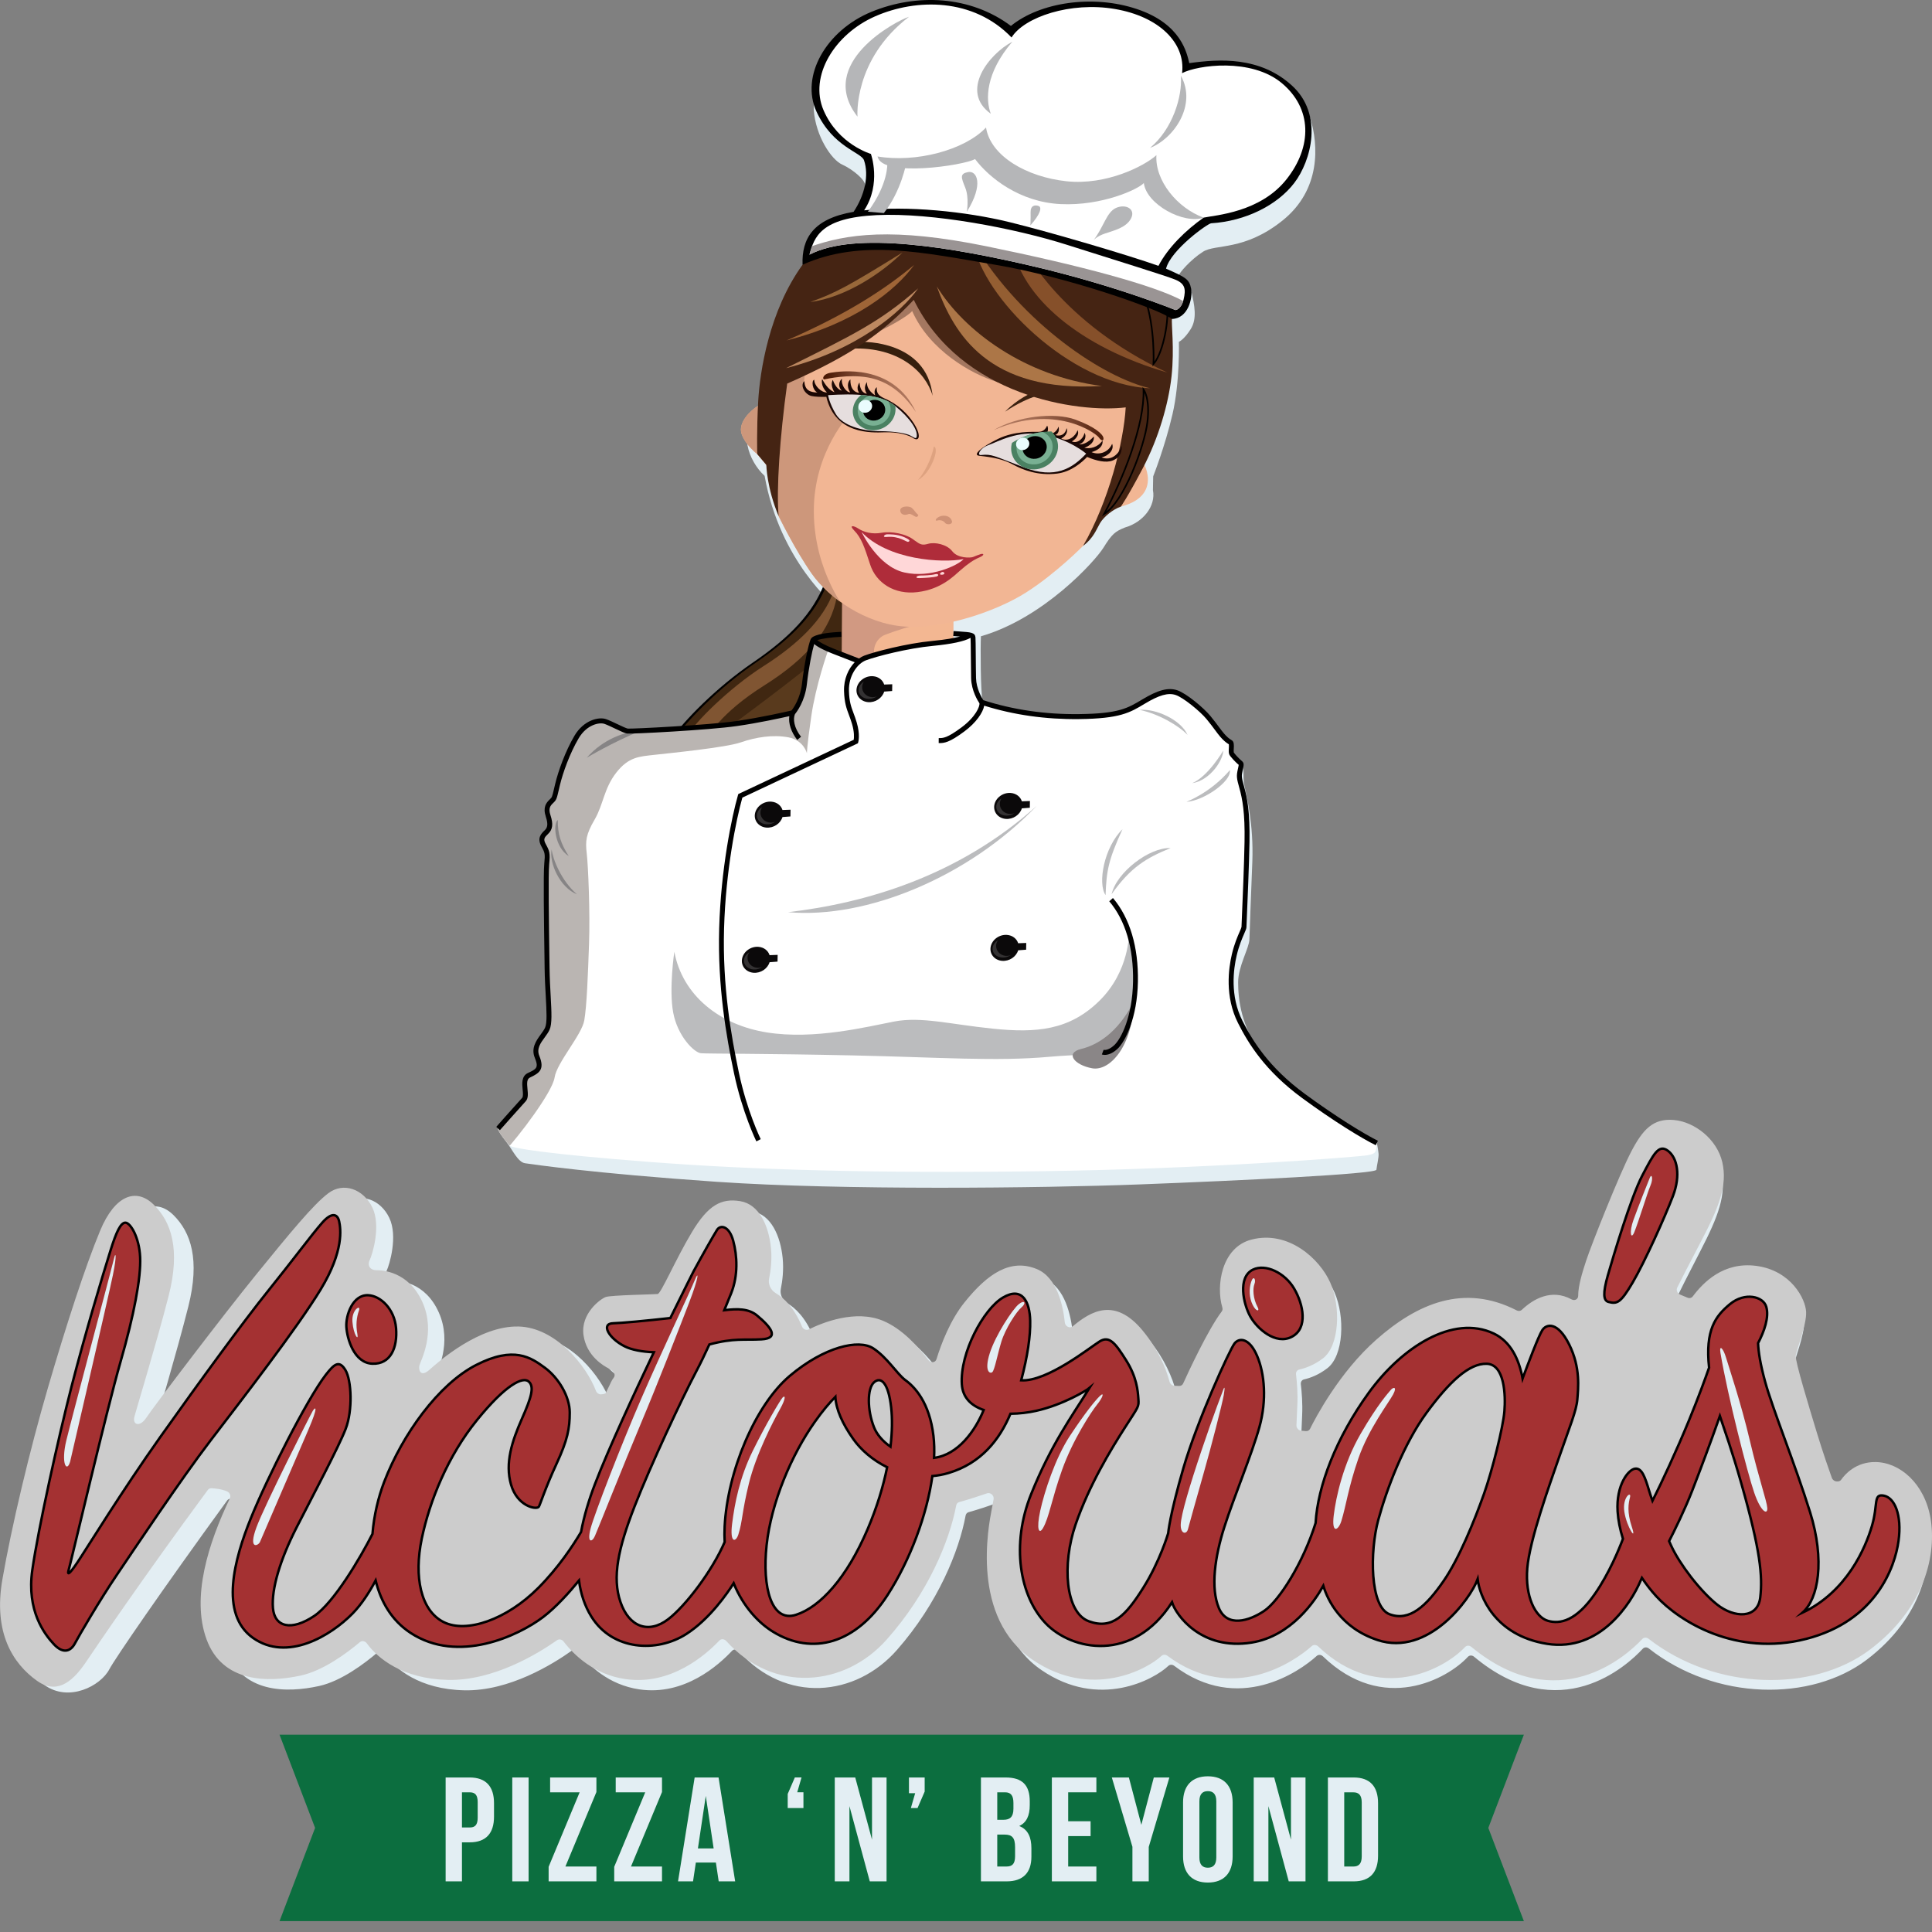 <?xml version="1.0" encoding="utf-8"?>
<!-- Generator: Adobe Illustrator 24.0.1, SVG Export Plug-In . SVG Version: 6.00 Build 0)  -->
<svg version="1.1" id="Layer_1" xmlns="http://www.w3.org/2000/svg" xmlns:xlink="http://www.w3.org/1999/xlink" x="0px" y="0px"
	 width="1000px" height="1000px" viewBox="0 0 1000 1000" enable-background="new 0 0 1000 1000" xml:space="preserve">
<rect x="0" y="0" width="1000" height="1000" fill="#808080" stroke="none"/>
<g>
	<g>
		<polygon fill="#0C6E3F" points="144.68,897.86 788.76,897.86 770.35,946.12 788.76,994.38 144.68,994.38 163.09,946.12 		"/>
		<g>
			<path fill="#E3EEF3" d="M255.7,933.31v6.99c0,8.6-4.15,13.29-12.6,13.29h-3.99v20.2h-8.45v-53.77h12.44
				C251.55,920.02,255.7,924.71,255.7,933.31z M239.11,927.7v18.2h3.99c2.69,0,4.15-1.23,4.15-5.07v-8.06
				c0-3.84-1.46-5.07-4.15-5.07H239.11z"/>
			<path fill="#E3EEF3" d="M265.15,920.02h8.45v53.77h-8.45V920.02z"/>
			<path fill="#E3EEF3" d="M308.7,920.02v7.53l-16.05,38.56h16.05v7.68h-24.73v-7.53l16.05-38.56h-15.28v-7.68H308.7z"/>
			<path fill="#E3EEF3" d="M342.65,920.02v7.53l-16.05,38.56h16.05v7.68h-24.73v-7.53l16.05-38.56h-15.28v-7.68H342.65z"/>
			<path fill="#E3EEF3" d="M380.52,973.79H372l-1.46-9.75h-10.37l-1.46,9.75h-7.76l8.6-53.77h12.37L380.52,973.79z M361.24,956.74
				h8.14l-4.07-27.19L361.24,956.74z"/>
			<path fill="#E3EEF3" d="M439.67,934.85v38.94h-7.6v-53.77h10.6l8.68,32.18v-32.18h7.53v53.77h-8.68L439.67,934.85z"/>
			<path fill="#E3EEF3" d="M470.47,928.16v-8.14h8.14v7.3l-3.69,8.53h-3.46l2.23-7.68H470.47z"/>
			<path fill="#E3EEF3" d="M415.86,927.7v8.14h-8.14v-7.3l3.69-8.53h3.46l-2.23,7.68H415.86z"/>
			<path fill="#E3EEF3" d="M533,932.39v1.92c0,5.53-1.69,9.06-5.45,10.83c4.53,1.77,6.3,5.84,6.3,11.52v4.38
				c0,8.3-4.38,12.75-12.83,12.75h-13.29v-53.77h12.75C529.24,920.02,533,924.09,533,932.39z M516.18,927.7v14.21h3.3
				c3.15,0,5.07-1.38,5.07-5.68v-3c0-3.84-1.31-5.53-4.3-5.53H516.18z M516.18,949.59v16.51h4.84c2.84,0,4.38-1.31,4.38-5.3v-4.69
				c0-4.99-1.61-6.53-5.45-6.53H516.18z"/>
			<path fill="#E3EEF3" d="M552.89,942.68h11.6v7.68h-11.6v15.75h14.59v7.68h-23.04v-53.77h23.04v7.68h-14.59V942.68z"/>
			<path fill="#E3EEF3" d="M586.16,955.97l-10.68-35.95h8.83l6.45,24.5l6.45-24.5h8.06l-10.68,35.95v17.82h-8.45V955.97z"/>
			<path fill="#E3EEF3" d="M612.35,932.93c0-8.6,4.53-13.52,12.83-13.52c8.3,0,12.83,4.92,12.83,13.52v27.96
				c0,8.6-4.53,13.52-12.83,13.52c-8.3,0-12.83-4.92-12.83-13.52V932.93z M620.8,961.42c0,3.84,1.69,5.3,4.38,5.3
				c2.69,0,4.38-1.46,4.38-5.3v-29.03c0-3.84-1.69-5.3-4.38-5.3c-2.69,0-4.38,1.46-4.38,5.3V961.42z"/>
			<path fill="#E3EEF3" d="M656.52,934.85v38.94h-7.6v-53.77h10.6l8.68,32.18v-32.18h7.53v53.77h-8.68L656.52,934.85z"/>
			<path fill="#E3EEF3" d="M687.32,920.02h13.36c8.45,0,12.6,4.69,12.6,13.29v27.19c0,8.6-4.15,13.29-12.6,13.29h-13.36V920.02z
				 M695.77,927.7v38.41h4.76c2.69,0,4.3-1.38,4.3-5.22v-27.96c0-3.84-1.61-5.22-4.3-5.22H695.77z"/>
		</g>
	</g>
	<g>
		<path fill="#E3EEF3" d="M997.43,790.68c-3.07-17.85-15.6-28.87-28.15-28.99c-10.16-0.1-15.72,6.57-17.47,9.12
			c-0.42,0.61-1.11,0.95-1.87,0.92l-0.52-0.02c-1.06-0.04-2.04-0.79-2.42-1.85c-1.34-3.77-4.57-13.05-7.66-23.34
			c-4.03-13.41-11.17-37.01-10.82-39.93c0.35-2.92,5.54-15.72,5.29-22.51c-0.25-6.79-7.72-21.55-25.53-23.9
			c-16.71-2.2-27,8.58-32.36,15.81c-0.6,0.82-1.68,1.09-2.68,0.67l-3.79-1.59c-1.42-0.6-2.12-2.31-1.47-3.62
			c1.82-3.69,5.73-11.55,12.13-23.92c9.29-17.96,13.53-29.15,10.84-40.98c-2.69-11.83-14.04-20.89-24.7-21.86
			c-10.66-0.97-15.94,4.87-21.92,16.54c-5.97,11.67-20.12,47.76-22.93,56.45c-1.95,6.05-4.02,12.96-4,18.01
			c0.01,1.8-1.78,2.77-3.38,1.89c-10.34-5.7-19.68-0.09-25.39,5.4c-0.68,0.65-1.7,0.79-2.61,0.32
			c-26.84-13.92-50.61-3.77-71.78,15.23c-18.8,16.87-30.94,40.37-33.74,46.12c-0.39,0.8-1.21,1.26-2.12,1.18l-2.36-0.19
			c-1.39-0.11-2.52-1.41-2.47-2.83c0.06-1.94,0.19-5.17,0.44-10.41c0.28-5.85-0.19-11.76-0.68-15.93c-0.14-1.2,0.54-2.24,1.64-2.49
			c3.1-0.7,7.52-2.27,12.09-5.8c8.48-6.54,9.16-26.71,3.74-39.15c-5.42-12.44-21.46-27.22-40.23-22.33
			c-15.48,4.04-18.2,24.13-14.92,35.15c0.23,0.77,0.11,1.55-0.33,2.14c-6.97,9.34-17.12,31.61-19.64,37.25
			c-0.36,0.81-1.15,1.3-2.05,1.26l-2.39-0.09c-1.14-0.04-2.17-0.91-2.48-2.08c-1.92-7.23-5.83-16.77-13.75-26.48
			c-14.24-17.44-26.5-10.04-35.73-2.18c-1.46,1.24-3.83,0.07-4.04-1.99c-0.88-8.48-3.84-23.23-14.3-27.63
			c-13.34-5.61-25.03,2.18-36.93,17.24c-7.29,9.23-11.86,21.4-14.3,29.44c-0.56,1.84-2.94,2.08-4.17,0.43
			c-4.82-6.51-13.28-16.22-23.33-20.38c-13.93-5.76-30.47,0.9-37.77,4.57c-1.25,0.63-2.86-0.08-3.44-1.51
			c-4.08-10.06-9.51-14.93-13.38-17.24c-2.61-1.56-4.02-4.65-3.44-7.5c0.81-3.99,1.55-9.74,0.95-15.87
			c-1.11-11.31-5.93-22.63-15.71-24.25c-9.77-1.62-16.43,2.1-24.69,16.07c-8.26,13.97-15.74,31.81-17.45,32.02
			c-1.71,0.21-23.81,0.58-26.53,1.57c-2.72,0.99-12.84,8.56-11.35,19.62c1.49,11.05,10.56,16.22,13.02,17.41
			c2.46,1.2,3.64,3.17,2.42,4.77c-1.22,1.6-1.19,2.15-4.01,7.81c-0.06,0.43-1.19,0.71-2.42,0.78c-1.12,0.06-2.2-0.71-2.62-1.84
			c-4.7-12.59-20.37-32.76-39.51-33.25c-20.04-0.51-40.85,18.18-45.48,22.4c-4.64,4.21-5.69,0.05-5.17-2.17
			c0.52-2.22,8.6-16.93,1.5-32.87c-7.1-15.94-20.65-16.47-23.56-16.45c-2.91,0.02-4.78-2.25-3.38-5.22
			c1.4-2.97,5.9-17.77,1.32-27.29s-14.75-13.22-22.46-7.34c-7.71,5.88-19.63,20.66-36.82,42.11s-52.74,68.97-56,74.06
			s-7.3,3.97-6.13-0.52c1.17-4.49,11.24-38.03,17.39-62.38c6.15-24.35,1.28-38.42-7.62-47.28c-8.91-8.86-19.79-5.04-27.37,13.48
			c-7.57,18.53-17.2,48.65-26.54,81.12c-9.34,32.47-18.62,72.23-23.26,99.53s-2.17,40.05,10.35,49.06
			c12.51,9.01,28.98,0.57,33.57-8.18c2.82-5.38,27.36-41.14,60.99-87.38c0.42-0.57,1.08-0.9,1.8-0.87c1.7,0.06,5,0.34,7.96,1.59
			c1.42,0.6,2.13,2.29,1.51,3.61c-10.94,23.15-19.76,51.18-11.87,72.98c8.13,22.49,31.27,22.48,48.17,18.75
			c11.55-2.55,23.67-11.76,30.18-17.32c1.03-0.88,2.64-0.58,3.52,0.64c5.61,7.81,18.3,18.41,41.51,18.91
			c23.22,0.5,45.91-13.62,55.66-20.59c1.02-0.73,2.49-0.42,3.34,0.69c5.4,7.11,15.61,17.07,31.59,19.42
			c23.26,3.42,41.03-12.59,47.97-20c0.92-0.98,2.52-0.85,3.51,0.27c24.16,27.22,60.45,23.67,81.82-0.68
			c21.37-24.35,32.16-51.37,35.54-69.58c0.16-0.85,0.73-1.51,1.53-1.73c4.75-1.3,10.43-3.22,14.21-4.54
			c1.77-0.62,3.71,1.15,3.35,3.08c-0.24,1.34-0.56,3.05-0.96,5.25c-1.58,8.55-10.95,56,21.18,77.96
			c29.87,20.42,58.23,4.83,65.6-2.18c0.8-0.76,2.06-0.8,3.03-0.07c33.19,25.12,64.77,3.11,73.78-5.09c0.88-0.8,2.28-0.7,3.23,0.21
			c31.22,30.15,64.57,11.6,75.01,0.26c0.81-0.88,2.2-0.92,3.21-0.07c44.22,36.93,79.32,4.58,87.34-4.15
			c0.79-0.85,2.13-0.91,3.13-0.12c34.6,27.25,84.13,27.57,112.79,5.82C995.41,836.91,1000.5,808.53,997.43,790.68z"/>
		<path fill="#CCCCCC" d="M999.22,785.76c-3.1-17.85-15.79-28.87-28.5-29.01c-10.29-0.11-15.93,6.57-17.71,9.12
			c-0.43,0.61-1.12,0.95-1.89,0.92l-0.52-0.02c-1.07-0.04-2.06-0.79-2.45-1.85c-1.35-3.77-4.62-13.06-7.74-23.34
			c-4.07-13.42-11.29-37.02-10.94-39.94c0.35-2.92,5.63-15.72,5.38-22.51c-0.25-6.79-7.81-21.56-25.86-23.92
			c-16.93-2.21-27.37,8.57-32.81,15.8c-0.61,0.82-1.71,1.09-2.72,0.67l-3.84-1.6c-1.44-0.6-2.14-2.31-1.49-3.62
			c1.85-3.69,5.82-11.55,12.32-23.91c9.43-17.95,13.73-29.14,11.02-40.97c-2.72-11.83-14.21-20.89-25.01-21.87
			c-10.8-0.97-16.16,4.86-22.23,16.53c-6.07,11.67-20.43,47.75-23.29,56.43c-1.98,6.04-4.09,12.96-4.07,18.01
			c0.01,1.8-1.8,2.77-3.43,1.88c-10.47-5.71-19.95-0.1-25.73,5.39c-0.68,0.65-1.73,0.79-2.64,0.32
			c-27.19-13.94-51.29-3.79-72.76,15.19c-19.07,16.86-31.39,40.35-34.23,46.1c-0.4,0.8-1.23,1.26-2.15,1.18l-2.39-0.2
			c-1.41-0.11-2.55-1.41-2.5-2.83c0.06-1.94,0.19-5.17,0.46-10.41c0.29-5.85-0.18-11.76-0.68-15.93c-0.14-1.2,0.55-2.24,1.67-2.49
			c3.15-0.7,7.63-2.27,12.26-5.79c8.6-6.53,9.31-26.7,3.82-39.15c-5.49-12.44-21.72-27.23-40.75-22.35
			c-15.69,4.03-18.46,24.12-15.15,35.14c0.23,0.77,0.11,1.55-0.34,2.14c-7.08,9.34-17.38,31.6-19.94,37.24
			c-0.37,0.81-1.17,1.29-2.08,1.26l-2.42-0.1c-1.16-0.05-2.2-0.91-2.52-2.08c-1.94-7.23-5.9-16.77-13.92-26.48
			c-14.42-17.45-26.85-10.05-36.21-2.2c-1.48,1.24-3.88,0.07-4.09-1.99c-0.88-8.48-3.87-23.23-14.47-27.64
			c-13.51-5.61-25.37,2.16-37.44,17.22c-7.4,9.22-12.04,21.39-14.52,29.43c-0.57,1.84-2.98,2.08-4.22,0.42
			c-4.88-6.51-13.45-16.23-23.62-20.39c-14.11-5.77-30.88,0.88-38.29,4.55c-1.26,0.63-2.9-0.08-3.48-1.51
			c-4.12-10.06-9.62-14.93-13.55-17.25c-2.64-1.56-4.07-4.65-3.48-7.5c0.82-3.98,1.58-9.74,0.98-15.87
			c-1.12-11.31-5.99-22.63-15.9-24.26c-9.9-1.63-16.65,2.09-25.03,16.05c-8.38,13.96-15.98,31.8-17.71,32.01
			c-1.73,0.21-24.13,0.56-26.89,1.55c-2.76,0.99-13.02,8.56-11.52,19.61c1.5,11.05,10.69,16.22,13.18,17.42
			c2.49,1.2,3.69,3.17,2.45,4.77c-1.24,1.6-1.21,2.15-4.07,7.81c-0.06,0.43-1.21,0.71-2.46,0.77c-1.14,0.05-2.23-0.71-2.66-1.84
			c-4.75-12.6-20.62-32.77-40.02-33.27c-20.31-0.52-41.41,18.16-46.11,22.37s-5.77,0.05-5.24-2.18c0.53-2.22,8.73-16.92,1.55-32.87
			c-7.18-15.95-20.91-16.49-23.86-16.46c-2.95,0.02-4.84-2.25-3.42-5.22c1.42-2.97,5.99-17.76,1.36-27.29s-14.93-13.23-22.75-7.35
			c-7.82,5.88-19.91,20.65-37.35,42.09c-17.44,21.44-53.51,68.94-56.81,74.03s-7.4,3.97-6.21-0.52
			c1.19-4.49,11.43-38.02,17.68-62.37c6.25-24.35,1.33-38.42-7.69-47.29c-9.02-8.87-20.06-5.05-27.75,13.47
			c-7.69,18.52-17.47,48.64-26.96,81.11c-9.5,32.47-18.93,72.22-23.65,99.51c-4.72,27.3,5.29,43.35,17.96,52.37
			c12.68,9.02,21.7-4.3,26.51-11.46c3.38-5.03,27.76-41.12,61.89-87.35c0.42-0.57,1.09-0.9,1.83-0.87c1.73,0.06,5.07,0.34,8.06,1.59
			c1.44,0.6,2.16,2.29,1.53,3.61c-11.11,23.14-20.07,51.17-12.1,72.97c8.22,22.49,31.67,22.5,48.8,18.77
			c11.71-2.55,24-11.74,30.6-17.31c1.04-0.88,2.68-0.58,3.57,0.64c5.68,7.81,18.53,18.42,42.05,18.93
			c23.53,0.51,46.54-13.6,56.43-20.56c1.03-0.73,2.53-0.42,3.38,0.69c5.47,7.12,15.81,17.08,32,19.44
			c23.57,3.43,41.6-12.57,48.64-19.97c0.93-0.98,2.56-0.85,3.56,0.27c24.46,27.24,61.25,23.7,82.93-0.64
			c21.68-24.33,32.63-51.35,36.08-69.56c0.16-0.85,0.74-1.51,1.55-1.72c4.82-1.3,10.57-3.21,14.4-4.53c1.8-0.62,3.75,1.15,3.4,3.08
			c-0.25,1.34-0.57,3.05-0.98,5.25c-1.61,8.55-11.14,55.99,21.39,77.97c30.26,20.44,59.01,4.86,66.48-2.15
			c0.81-0.76,2.09-0.8,3.07-0.07c33.62,25.14,65.64,3.14,74.78-5.05c0.89-0.8,2.31-0.7,3.27,0.22c31.61,30.16,65.43,11.64,76.02,0.3
			c0.82-0.88,2.23-0.91,3.25-0.07c44.78,36.96,80.38,4.62,88.52-4.1c0.8-0.85,2.16-0.91,3.18-0.12
			c35.05,27.26,85.23,27.61,114.31,5.88C997.12,831.98,1002.31,803.61,999.22,785.76z"/>
		<g>
			<g>
				<path fill="#A43132" stroke="#000000" stroke-width="1.263" stroke-miterlimit="10" d="M175.56,632.26
					c-0.77-3.69-3.56-5.27-8.74,0.57c-5.18,5.84-15.74,20.08-28.19,35.53c-12.45,15.45-35.35,46.79-55.57,75.31
					c-20.22,28.52-38.07,57.68-42.97,65c-4.91,7.32-5.32,6.39-4.43,3.49c0.89-2.9,19.65-82.77,26.7-107.22
					c7.05-24.46,10.66-43.73,10.18-54.19c-0.48-10.46-5.06-17.79-7.57-17.89c-2.51-0.1-4.79,4.91-7.7,14.17
					c-4.32,13.75-13.34,43.81-20.24,70.65c-6.9,26.84-17.34,74.07-20.31,95.02c-2.97,20.95,6.2,33.04,11.19,38.36
					c4.99,5.33,8.81,3.46,10.89-0.49c2.08-3.95,12.74-22.22,21.58-35.29s33.21-49.58,48.59-69.68c15.38-20.1,44.84-58.15,57-78.19
					C178.13,647.38,176.33,635.96,175.56,632.26z"/>
				<path fill="#A43132" stroke="#000000" stroke-width="1.263" stroke-miterlimit="10" d="M192.74,705.85
					c9.51,0.37,13.07-8.46,12.26-18.39c-0.81-9.92-8.04-16.8-14.5-17.06c-7.9-0.31-11.6,10.35-11.22,16.41
					C179.66,692.88,183.23,705.48,192.74,705.85z"/>
				<path fill="#A43132" stroke="#000000" stroke-width="1.263" stroke-miterlimit="10" d="M975.03,774.14
					c-5.57-1.04-2.81,4.42-6.12,15.7c-3.32,11.27-12.89,33.98-35.96,44.89c8.27-7.23,11.72-27.02,3.97-51.92
					c-7.75-24.9-19.5-53.67-23.35-67.83c-2.45-9.01-3.41-15.12-3.59-19.78c3.2-6.17,5.79-13.42,4.24-18.8
					c-1.55-5.42-11.09-7.72-18.75-1.42c-7.55,6.2-12.94,13.43-10.85,32.93c-1.95,5.61-5.38,15.03-10.33,27.11
					c-6.42,15.67-14.38,32.68-18.97,41.81c-0.65-1.8-1.21-3.49-1.66-4.97c-2.21-7.37-3.85-12.11-7.32-11.69
					c-3.46,0.41-9.94,8.4-9.07,22.18c0.28,4.46,1.23,9.25,2.77,14.13c-2.06,5.47-7.13,17.84-14.45,28.42
					c-9.72,14.05-18.06,15.92-24.49,14.01c-6.43-1.9-11.8-12.56-10.58-27.21c1.22-14.65,11.39-42.83,16.62-57.88
					s8.84-23.7,9.28-29.45c0.44-5.75,1.78-16.42-4.22-28.47s-11.81-10.63-13.89-7.42c-2.08,3.22-7.47,17.71-10.12,24.75
					c-0.03,0.08-0.07,0.19-0.1,0.28c-1.86-10.09-6.22-19.12-14.91-23.26c-21.04-10.03-47.62,7.06-64.66,30.57
					c-17.04,23.51-26.48,48.42-27.56,67.48c-6.48,20.77-18.93,40.34-26.66,45.53c-7.73,5.19-19.18,8.73-23.46-1.61
					c-4.28-10.34-2.07-26.33,2.86-41.8c4.93-15.47,14.38-38.05,18.2-51.91c3.82-13.86,2.69-27.51-1.25-36.74
					c-3.94-9.22-9.2-9.57-11.68-6.37c-2.48,3.2-19.24,39.78-26.41,64.37c-7.17,24.59-7.93,33.9-7.93,33.9s-4.19,14.4-12.98,28.34
					s-15.82,21.64-28.05,17.17s-13.95-29.54-6.92-50.01c7.03-20.47,18.35-38.99,25.56-50.25c7.21-11.26,7.25-10.57,6.98-14.84
					s-0.85-11.3-6.37-20.04s-8.6-12.84-13.64-9.74c-4.79,2.95-27.2,20.97-40.64,20.16c3.34-12.64,4.82-22.97,4.65-30.81
					c-0.2-9.59-3.96-17.99-14.05-12.06c-10.1,5.92-22.36,28.66-21.33,44.92c0.45,7.05,5.07,11.16,11.31,13.3
					c-4.33,10.74-13.27,23.23-25.67,24.77c0.19-4.01,0.09-7.8-0.32-11.31c-2.03-17.34-9.69-25.51-14.81-29.11
					c-4.39-3.49-9.15-11.54-16.39-16.27c-7.47-4.87-25.29-0.81-43.14,14.24s-32.32,49.48-33.74,78c-0.14,2.77-0.13,5.44,0.01,8.02
					c-6.45,14.97-20.22,33.06-29.2,39.93c-10.25,7.84-20.34,3.96-24.73-8.85c-4.39-12.81-1.21-27.71,7.26-49.44
					c8.47-21.72,24.57-55.94,31.76-69.58c2.34-4.43,4.72-9.37,6.99-14.32c12.8-3.44,18.16-2.15,27.02-2.66
					c9.45-0.54,4.79-6.41-2.39-12.37c-4.22-3.5-10.07-3.59-16.91-2.69c1.45-3.49,2.69-6.59,3.64-9c3.55-9.02,3.09-19.12,0.99-26.89
					c-2.1-7.78-6.62-8.5-8.41-5.64c-1.79,2.86-7.11,12.18-12.08,21.33c0,0-4.46,8.8-11.44,23c-0.19,0.39-0.39,0.8-0.61,1.24
					c-12.2,1.39-25.63,2.63-29.58,2.71c-6.56,0.13-2.37,7.78,5.95,11.96c3.57,1.79,8.94,2.81,15.08,3.04
					c-9.76,20.46-23.42,49.85-30.45,68.17c-3.23,8.41-5.72,16.78-7.23,24.87c-4.05,6.86-11.61,18.37-22.13,28.94
					c-16.33,16.4-37.17,23.64-49.01,17.68c-11.83-5.96-15.44-23.32-11.32-43.13c4.12-19.81,13.58-42.89,28.53-61.35
					c14.94-18.47,23.81-22.7,26.84-20.01c3.03,2.68,1.41,8.12-3.6,19.46c-5.01,11.34-8.77,22.74-5.56,33.86
					c3.21,11.12,12.85,13.12,14.33,11.56c0.53-0.56,3.33-9.58,9.16-22.17s6.89-18.42,6.91-26.66c0.02-8.24-5.79-18-12.92-23.22
					c-7.13-5.23-15.94-11.44-35.53-1.4c-19.59,10.04-38.18,36.06-47.56,60.42c-3.08,7.99-5.33,17.41-6.1,27.02
					c-6.27,12.4-19.99,35.63-30.14,42.45c-11.85,7.96-20.58,5.79-21.38-4.14c-0.81-9.92,3.78-25.13,12.23-41.66
					c8.44-16.52,21.73-41.47,25.42-51.03c3.69-9.56,3.06-25.16-0.13-30.42c-3.2-5.26-5.72-3.31-10.22,2.53
					c-9.6,12.45-30.45,53.58-38.8,74.32c-8.36,20.74-16.39,49.37,1.22,61.79c17.61,12.42,40.04-0.99,51.47-12.63
					c4.8-4.88,8.86-11.31,11.97-17.12c2.66,10.93,8.27,20.67,18.02,27.09c24.71,16.28,55.94,1.46,68.59-8.11
					c6.69-5.07,13.61-12.79,18.64-18.95c0.9,6.82,2.96,13.11,6.4,18.65c10.96,17.65,33.94,18.74,49.08,9.07
					c12.15-7.76,21.4-21.28,24.58-26.32c4.94,12.16,12.98,20.59,20.46,25.16c20.34,12.43,42.9,6.17,59.17-19.02
					c11.82-18.31,20.42-41.61,23.22-61.61c2.76-0.24,5.56-0.75,8.37-1.59c16.82-5.03,26.36-17.15,32.05-30.66
					c4.65-0.04,9.28-0.62,13.21-1.5c14.13-3.15,26.28-10.65,27.68-11.83c-8.89,14.35-19.78,29.04-30.22,55.01
					c-10.44,25.97-5.94,52.67,7.58,66.8c13.51,14.13,45.2,20.6,65.37-10.9c2.02,6.54,15.14,25.05,41.19,20.85
					c20.68-3.33,32.94-21.88,37.12-29.39c2.18,7.15,8.88,21.75,28.18,28.11c26.05,8.58,47.81-21.07,51.71-31.49
					c0.92,8.14,8.41,29.05,35.94,33.43s43.5-21.24,48.3-32.45c0.25-0.58,0.51-1.14,0.77-1.7c2.2,3.28,4.65,6.46,7.37,9.44
					c11.97,13.11,41.46,31.45,77.66,22.15c36.2-9.3,45.98-37.22,47.81-50.75C984.52,783.99,980.6,775.18,975.03,774.14z
					 M452.38,715.5c3.56-3.16,7.44,0.12,8.88,12.99c0.63,5.66,0.57,12.55-0.35,20.32c-4-2.79-7.02-6.3-8.48-9.94
					C448.81,729.83,448.82,718.66,452.38,715.5z M449.12,791.4c-10.76,25.23-24.52,40.39-37.16,44.43
					c-12.63,4.04-17.53-14.02-15.17-36.05c2.37-22.03,12.79-46.63,24.98-63.87c3.96-5.61,7.5-9.76,10.61-12.9
					c0.37,6.52,3.64,13.85,9.24,21.79c4.06,5.75,10.21,11.04,17.56,14.63C457.19,769.28,453.93,780.11,449.12,791.4z M747.17,818.36
					c-8.98,12.98-17.6,21.02-27.91,17.18c-10.31-3.84-10.25-32.69-5.9-48.73c4.36-16.04,13.22-39.47,24.96-55.49
					c11.74-16.03,22.13-25.79,31.29-25.43c9.15,0.36,9.74,16.05,9.07,24.54c-0.67,8.48-6.35,30.84-10.56,42.77
					C763.2,787.02,755.23,806.72,747.17,818.36z M911.1,826.86c-1.31,11.08-13.42,10.74-22.32,3.66
					c-8.91-7.08-19.46-21.1-23.66-30.2c-0.39-0.85-0.8-1.74-1.2-2.63c2.66-5.22,8.12-16.23,12-26.21
					c4.41-11.35,9.9-26.05,14.29-38.56c2.63,7.96,6.21,17.71,11.13,35.02C911.17,802.55,912.41,815.78,911.1,826.86z"/>
				<path fill="#A43132" stroke="#000000" stroke-width="1.263" stroke-miterlimit="10" d="M668.7,691.89
					c8.44-4.48,5.92-16.81,1.11-24.96c-4.81-8.16-14.8-12.94-21.29-9.77c-8.07,3.94-4.92,17.81-1.43,24.13
					C650.57,687.61,660.25,696.37,668.7,691.89z"/>
				<path fill="#A43132" stroke="#000000" stroke-width="1.263" stroke-miterlimit="10" d="M832.56,673.87
					c4.37,1.13,6.22,0.66,12.52-10.09c6.3-10.74,16.66-33.83,20.81-44.66s2.24-19.84-2.56-23.46c-4.79-3.62-7.42,1.63-13.29,12.81
					c-5.87,11.17-15.18,42.41-17.82,51.65C829.59,669.36,829.86,673.17,832.56,673.87z"/>
			</g>
		</g>
		<g>
			<g>
				<path fill="#E3EEF3" d="M36.27,756.68c-1.78,5.79-4.79,0.73-1.95-11.07s23.83-90.3,24.67-94.11c0.83-3.81,1.64-2.32-0.54,8.41
					C56.26,670.63,36.27,756.68,36.27,756.68z"/>
				<path fill="#E3EEF3" d="M134.49,798.28c-1.13,1.97-6.03,3.79-1.74-7.76c4.28-11.56,27.84-58.08,29.13-60.23s3.21-3.01-2.25,9.7
					C154.17,752.7,134.49,798.28,134.49,798.28z"/>
				<path fill="#E3EEF3" d="M307.93,795.02c-1.5,3.46-4.24,3.68-2.22-3.93c2.03-7.61,15.57-42.62,26.19-67.12
					c10.63-24.5,25.32-55.43,27.64-61.2c2.32-5.77,2.22-1.74-2.7,11.07c-4.92,12.81-16.16,41.69-25.19,63.13
					C322.62,758.4,310.27,789.61,307.93,795.02z"/>
				<path fill="#E3EEF3" d="M382.17,794.27c-1.27,4.01-4.53,4.77-3.22-5.62c1.31-10.39,3.86-23.85,10.69-37.69
					c6.82-13.84,14.27-26.37,15.44-27.61c1.17-1.24,2.13-0.23-1.4,6.11c-3.54,6.34-12.32,23.21-16.02,38.27
					C383.95,782.8,384.41,787.21,382.17,794.27z"/>
				<path fill="#E3EEF3" d="M527.33,675.03c3.16-2.51,3.91-0.4,1.36,1.7c-2.55,2.1-8.34,11.03-10.38,17.73
					c-2.04,6.7-3.5,14.7-4.69,15.75s-4.32-0.35-1.33-9.76S524.18,677.53,527.33,675.03z"/>
				<path fill="#E3EEF3" d="M539.85,790.94c-2.04,3.51-3.53,0.78-1.45-8.85c2.08-9.63,7.76-27.36,15.44-38.97
					c7.68-11.61,12.83-18,15.36-20.47c2.53-2.47,1.82,0.44-1.34,4.34c-3.15,3.91-12.62,18.37-18.1,33.73
					C544.28,776.09,543.07,785.38,539.85,790.94z"/>
				<path fill="#E3EEF3" d="M614.89,791.5c-0.71,2.9-3.95,2.59-3.74-2.53c0.21-5.12,4.49-19.61,10.82-38.41
					c6.33-18.8,10.8-30.17,11.26-31.44s0.97-1.61,0.19,2.94s-6.66,27.4-10.41,40.45C619.25,775.55,614.89,791.5,614.89,791.5z"/>
				<path fill="#E3EEF3" d="M694.28,787.29c-1.55,4.98-5.12,6.76-3.94-2.9s4.93-26.74,13.97-42.32
					c9.04-15.58,14.41-21.24,15.57-22.66s3.46-1.92,1.22,2.32s-12.66,17.75-17.96,33.02C697.84,770.03,696.81,779.15,694.28,787.29z
					"/>
				<path fill="#E3EEF3" d="M843.69,775c-0.79,3.11-1.68,7.47,0.98,15.45s-2.69-0.13-3.9-7.86
					C839.57,774.86,844.57,771.53,843.69,775z"/>
				<path fill="#E3EEF3" d="M890.54,700.47c-0.83-4.95,1.45-2.51,2.82,2.13s7.74,23.39,12.39,43.17s8.77,31.12,9,34.8
					c0.23,3.67-3.26,2.25-6.77-7.96C904.48,762.39,894.26,722.6,890.54,700.47z"/>
				<path fill="#E3EEF3" d="M185.81,678.28c-1.34,3.73-1.65,7.81-0.85,12.06c0.81,4.25-2.02,0.5-2.54-6.15
					C181.92,677.72,186.98,675.02,185.81,678.28z"/>
				<path fill="#E3EEF3" d="M650.95,676.58c1.22,2.25-0.73,2.54-2.58-1.2c-1.85-3.74-1.96-8.32-0.75-11.94
					c1.2-3.62,2.61-1.18,1.68,1.17S648.52,672.09,650.95,676.58z"/>
				<path fill="#E3EEF3" d="M845.94,637.71c-1.73,4.31-2.85,0.25-0.41-6.43c2.44-6.68,7.53-19.67,8.47-21.84
					c0.94-2.16,1.83,0.62,0.27,4.22C852.7,617.27,848.26,631.94,845.94,637.71z"/>
			</g>
		</g>
	</g>
	<g>
		<g>
			<path fill="#E3EEF3" d="M447.7,95.86c0.41-2.51-6.2-8.16-11.78-10.67c-5.58-2.51-13.7-14.62-14.72-28.29s25.82-28.05,25.82-28.05
				l195.38,18.53c0,0,31.62,0.24,35.83,13.94s5.54,36.82-14.34,52.78c-19.88,15.96-34.74,12.06-41.22,16.2
				c-6.48,4.14-12.42,11.08-12.64,12.44s5.01,0.78,6.63,8.05c1.62,7.27,3.05,14.12-0.34,19.54c-3.4,5.42-6.13,6.62-6.13,6.62
				s0.6,20.64-3.3,37.43c-3.89,16.79-10,32.18-10,32.18s-0.1,4.88-0.13,7.12c1.61,8.29-5.14,16.69-14.5,19.36
				c-5.08,2.02-6.75,3.4-11.1,10.43c-4.35,7.02-31.07,36.56-63.43,45.86c-0.3,5.89-0.14,28.93,0.77,32.68
				c0.9,3.74-29.6,27.67-29.6,27.67l-46.54-75.88c0,0-28.68-23.01-36.6-67.5c-4.2-3.82-7.77-9.84-8.83-15.73
				c-1.06-5.89,6.73-18.11,6.73-18.11l52.38-97.05L447.7,95.86z"/>
			<path fill="#E3EEF3" d="M641.57,394.53c3.24,3.23,1.43,6.54,2.5,11.93c1.07,5.39,4.88,19.78,4.13,39.69
				c-0.75,19.91-1.42,35.55-1.5,40.03c-0.08,4.48-5.88,13.98-5.84,22.34c0.04,8.36,1.13,22.49,13.34,39.53
				c12.21,17.04,58.48,43.57,58.48,43.57s0.71,3.73,0.87,5.58c0.16,1.85-0.89,6.04-1.12,8.26c-0.23,2.22-70.9,5.63-122.53,7.59
				c-51.63,1.96-154.26,3.08-218.78-1.34c-64.51-4.43-95.66-9.09-99.33-9.61c-3.68-0.51-6.58-6.95-9.64-11.05
				c-3.06-4.09,6.87-7.12,6.87-7.12L641.57,394.53z"/>
		</g>
		<g>
			<path d="M426.82,301.7c-5.95,15.55-17.75,28.01-37.08,41.2c-19.33,13.2-35.79,30.31-42.5,39.83c-6.72,9.52,77.37-6.77,77.37-6.77
				l31.9-64.88L426.82,301.7z"/>
			<path fill="#402711" d="M428.24,301.82c-5.95,15.55-17.75,28.01-37.08,41.2s-35.79,30.31-42.5,39.83
				c-6.72,9.52,77.37-6.77,77.37-6.77l31.9-64.88L428.24,301.82z"/>
			<path fill="#805532" d="M431.56,305.83c-5.23,14.94-18.7,27.72-36.5,39.05c-17.81,11.34-36.33,29.95-39.05,35.84
				s10.31,0.87,10.31,0.87s6.19-12.32,29.14-26.74c22.96-14.42,34.57-29.13,37.71-46.09S431.56,305.83,431.56,305.83z"/>
			<path fill="#593A1D" d="M374.81,378.18c24.47-17.81,43.81-33.14,50.01-38.12c6.2-4.98,8.65,4.25,8.65,4.25l-24.74,33.07
				L374.81,378.18z"/>
		</g>
		<g>
			<polygon fill="#D19982" points="493.4,333.92 493.21,317.8 435.87,308.27 435.64,342.09 448.96,346.07 			"/>
			<path fill="#F3B792" d="M493.51,319.54c4.03-3.23-11.52,1.79-11.52,1.79c-10.7,2.57-17.94,5.03-23.61,7.12
				c-5.58,2.06-7.77,8.95-4.43,13.94c2.91,4.34,5.23,8.23,5.23,8.23l34.22-16.72L493.51,319.54z"/>
		</g>
		<g>
			<g>
				<defs>
					<path id="SVGID_1_" d="M396.65,240.61l-4.7-5.59c0,0-6.17-4.65-8.1-10.47c-1.93-5.82,4.5-11.99,8.47-14.47
						s19.01-30.34,19.01-30.34l63.35-30.53l119.73,55.94l-2.06,35.56c0,0,3.06,5.52,1.22,11.32c-1.85,5.81-7.71,8.71-13.42,10.18
						c-5.71,1.47-9.7,4.68-9.7,4.68l-9.87,15.68c0,0-14.02,14.26-29.5,24.11c-15.48,9.85-42.85,19.01-62.9,17.62
						s-39.16-14.77-47.95-27.28c-8.79-12.51-17.21-29.89-17.21-29.89L396.65,240.61z"/>
				</defs>
				<use xlink:href="#SVGID_1_"  overflow="visible" fill="#F2B694"/>
				<clipPath id="SVGID_2_">
					<use xlink:href="#SVGID_1_"  overflow="visible"/>
				</clipPath>
				<path clip-path="url(#SVGID_2_)" fill="#CD977B" d="M438.81,317.18c0,0-17.38-20.63-17.58-52.24s19.03-51.02,19.03-51.02
					l-15.98-10.5c0,0-8.51,1.49-8.01-6.18c0.5-7.68,0.5-7.68,0.5-7.68l-26.17-11.38c0,0-17.13,24.8-10.04,50.9
					C387.66,255.18,409.18,308.98,438.81,317.18z"/>
			</g>
			<path fill="#DEA280" d="M483.38,231.11c-2.23,10.82-8.23,17.34-8.23,17.34C481.52,245.32,486.56,232.14,483.38,231.11z"/>
			<path fill="#CF9276" d="M475.32,266.56c-1.91-1.69-1.9-2.4-3.33-3.64c-1.43-1.24-5.99-1.02-6.03,1.17
				c-0.04,2.19,2.18,2.88,4.13,2.03C472.05,265.26,474.49,269.34,475.32,266.56z"/>
			<path fill="#CF9276" d="M487.24,267.05c3.02-0.56,5.03,0.83,5.48,2.7c0.45,1.87-2.75,2.01-3.51,0.93
				c-0.76-1.08-2.49-1.74-4.05-1.26C483.6,269.91,484.22,267.92,487.24,267.05z"/>
			<path fill="#AF2C3A" d="M442.1,274.56c-2.8-2.84-0.44-2.69,2.25-0.93c2.68,1.76,7.03,3.04,11.99,2.13
				c4.96-0.91,12.79,0.47,16.9,3.87c3.06,2.19,3.93,2.78,7.24,1.83s9.6,0.2,12.44,3.9c2.84,3.7,9.44,3.45,10.71,2.94
				s2.44-1.02,4-1.5c1.56-0.48,2.22,0.49-0.81,1.77c-3.03,1.27-5.88,3.27-9.62,6.53c-3.74,3.25-10.07,9.85-22.22,11.37
				c-12.15,1.52-21.54-4.88-24.57-14.2S445.82,278.34,442.1,274.56z"/>
			<path fill="#FFD7D8" d="M445.97,275.39c0,0,8.31,17.82,22.12,20.92c13.69,3.08,27.76-3.73,30.6-6.86c0.02-0.03,0-0.07-0.03-0.06
				C487.59,291.55,459.63,289.85,445.97,275.39z"/>
			<path fill="#FFD7D8" d="M475.8,299.23c-2.6,0.06-1.26-1.34,0.42-1.34s5.72-0.11,7.65-0.65c1.94-0.55,2.34,0.76,0.87,1.17
				S479,299.15,475.8,299.23z"/>
			<path fill="#FFD7D8" d="M487.02,296.39c1.32-1.06,2.41,0.49,1.37,0.91C487.36,297.72,485.7,297.45,487.02,296.39z"/>
			<path fill="#FFD7D8" d="M458.97,277.93c-2.67,0.26-1.05-1.29-0.08-1.35s5.35-0.18,9.02,1.41c3.67,1.59,3.03,2.16,2.16,2.45
				C469.19,280.71,465.48,277.28,458.97,277.93z"/>
		</g>
		<g>
			<path fill="#A47760" d="M455.78,171.15c14.27-7.2,16.36-10.15,16.36-10.15c8.94,20.23,30.36,32.47,43.76,36.64
				s11.28,0.95,11.28,0.95l-56-48.92L455.78,171.15z"/>
			<path fill="#361F0D" d="M482.74,204.89c-3.72-12.78-17.97-25.34-41.46-24.47l4.83-3.46
				C446.12,176.96,479.58,175.91,482.74,204.89z"/>
			<path fill="#3B2110" d="M520.22,213.08c6.32-6.51,13.37-9.78,17.76-11.45s3.84,1.96,3.84,1.96S533.18,204.5,520.22,213.08z"/>
			<linearGradient id="SVGID_3_" gradientUnits="userSpaceOnUse" x1="475.588" y1="202.765" x2="426.201" y2="202.765">
				<stop  offset="0.147" style="stop-color:#AD755C"/>
				<stop  offset="0.284" style="stop-color:#A66F56"/>
				<stop  offset="0.481" style="stop-color:#935D45"/>
				<stop  offset="0.714" style="stop-color:#74402A"/>
				<stop  offset="0.973" style="stop-color:#491804"/>
				<stop  offset="1" style="stop-color:#441300"/>
			</linearGradient>
			<path fill="url(#SVGID_3_)" d="M474.1,213.33c-6.56-9.9-14.78-16.2-24.94-17.97c-10.15-1.77-20.93,0.7-22.32,0.97
				s-1.16-2.75,3.14-3.4C434.28,192.26,462.19,187.73,474.1,213.33z"/>
			<linearGradient id="SVGID_4_" gradientUnits="userSpaceOnUse" x1="514.326" y1="221.59" x2="574.357" y2="221.59">
				<stop  offset="0.147" style="stop-color:#AD755C"/>
				<stop  offset="0.284" style="stop-color:#A66F56"/>
				<stop  offset="0.481" style="stop-color:#935D45"/>
				<stop  offset="0.714" style="stop-color:#74402A"/>
				<stop  offset="0.973" style="stop-color:#491804"/>
				<stop  offset="1" style="stop-color:#441300"/>
			</linearGradient>
			<path fill="url(#SVGID_4_)" d="M514.33,222.63c12.26-7.29,31.59-9.32,42.19-5.47c10.6,3.85,14.21,7.72,14.57,9.28
				s-0.63,2.39-2.33,0.01C567.06,224.06,546,208.76,514.33,222.63z"/>
			<g>
				<defs>
					<path id="SVGID_5_" d="M403.01,267.13c-6.14-14.58-6.36-26.52-6.36-26.52l-4.7-5.59c0,0-0.36-12.13,0.5-27.41
						c0.86-15.28,5.64-46.67,22.95-70.58c5.49-6.13,23.51-13,66.92-8.11c43.41,4.89,98.83,21.49,125.52,33.52
						c0,0-0.74,0.85-1.21,2.65c-0.47,1.8,1.32,15.4-0.24,29.64s-6.69,32-14.83,47.51c-8.14,15.52-11.42,19.98-11.42,19.98
						c-3.95,1.35-8.82,5.22-10.77,8.57c-1.95,3.35-3.34,7.67-8.8,11.79c13.21-22.73,21.05-53.68,22.1-71.72
						c-24.64,3.02-85.29-5.76-109.7-55.67c-15.43,16.43-31.06,28.2-65.52,43.36C403.6,226.36,401.8,253.27,403.01,267.13z"/>
				</defs>
				<use xlink:href="#SVGID_5_"  overflow="visible" fill="#452413"/>
				<clipPath id="SVGID_6_">
					<use xlink:href="#SVGID_5_"  overflow="visible"/>
				</clipPath>
				<path clip-path="url(#SVGID_6_)" fill="#98683A" d="M419.41,156.31c18.37-2.27,37.67-15.47,47.74-25.63
					C439.35,147.9,432.59,151.61,419.41,156.31z"/>
				<path clip-path="url(#SVGID_6_)" fill="#9F6537" d="M473.15,137.15c-9.85,13.54-31.1,30.24-66.03,39.07
					C439.53,162.13,459.12,148.81,473.15,137.15z"/>
				<path clip-path="url(#SVGID_6_)" fill="#BE8961" d="M475.25,149.25c-8.52,12.27-31.85,32.01-68.39,41.31
					C440.77,173.7,455.59,166.68,475.25,149.25z"/>
				<path clip-path="url(#SVGID_6_)" fill="#AC7647" d="M484.88,148.23c8.87,24.6,26.64,55.14,85.48,51.55
					C530.45,194.73,499.01,171.28,484.88,148.23z"/>
				<path clip-path="url(#SVGID_6_)" fill="#945E32" d="M504.08,126.19c4.17,27.07,49.56,73.09,91.28,74.77
					C571.58,195.67,529.12,167.63,504.08,126.19z"/>
				<path clip-path="url(#SVGID_6_)" fill="#86502A" d="M604.24,192.85c-44.57-12.93-75.97-38.74-80.41-66.67l6.49,3.11
					C530.32,129.29,549.13,167.1,604.24,192.85z"/>
				<path clip-path="url(#SVGID_6_)" fill="none" stroke="#000000" stroke-width="0.85" stroke-miterlimit="10" d="M592.73,154.65
					c5.24,15.05,4.32,33.77,4.32,33.77c5.5-6.42,8.13-24.54,6.92-29.68S592.73,154.65,592.73,154.65z"/>
				<path clip-path="url(#SVGID_6_)" fill="none" stroke="#000000" stroke-width="0.85" stroke-miterlimit="10" d="M591.88,201.59
					c0.67,18.25-10.6,46.34-20.39,64.47c10.26-6.31,20.85-34.93,22.39-47.49S591.88,201.59,591.88,201.59z"/>
			</g>
		</g>
		<g>
			<path d="M668.61,44.19c-16.6-15.01-37.43-13.71-53.04-11.51c-1.22-4.99-4-20.21-26.99-27.96s-50.42-3.49-65.33,8.7
				c-20.96-15.68-48.72-16.95-72.17-7.31c-23.45,9.64-36.97,33.26-28.43,51.72c8.54,18.45,23.19,20.91,24.57,25.16
				c2.64,7.73,0.41,17.96-5.4,26.65c-21,3.56-26.89,13.88-26.42,27.38c30.51-13.63,62.96-6.16,99.65,0
				c36.7,6.16,83.83,22.51,91.58,28.06c8.3-0.22,10.81-10.7,9.89-15.68c-0.93-4.96-3.09-5.92-11.9-9.87
				c-0.31-0.14-0.67-0.29-1.08-0.46c2.51-9.8,21.52-23.36,23.34-23.5c17.77-1.1,34.21-9.34,43-20.83
				C678.67,83.26,685.21,59.2,668.61,44.19z"/>
			<path fill="#FFFFFF" d="M665.84,92.87c-13.55,17.05-36.57,18.48-42.84,19.77c-9.24,6.51-18.42,15.42-23.38,24.96
				c-15.48-5.5-55.34-17.27-76.9-22.57c-23.17-5.69-53.48-8.6-75.44-6.16c9.07-13.8,3.49-29.21,3.49-29.21s-16.79-4.81-24.47-22.52
				c-7.68-17.7,5.66-39.5,26.77-48.73c21.12-9.23,50.66-9.64,70.51,10.99c6.56-10.59,30.6-18.67,53.51-14.74
				c22.91,3.92,36.63,17.61,34.75,33.2c8.08-4.21,35.79-7.99,51.55,5.11S679.38,75.82,665.84,92.87z"/>
			<g>
				<defs>
					<path id="SVGID_7_" d="M418.98,131.81c2.5-9.27,5.89-19.07,34.71-20.46c28.82-1.39,71.59,6.81,98.49,15.34
						c26.9,8.54,50.92,15.92,56.12,18.04s5.58,5.06,4.32,10.3s-4.17,5.46-4.17,5.46s-30.51-12.51-73.08-22.52
						C492.81,127.96,442.63,119.44,418.98,131.81z"/>
				</defs>
				<use xlink:href="#SVGID_7_"  overflow="visible" fill="#FFFFFF"/>
				<clipPath id="SVGID_8_">
					<use xlink:href="#SVGID_7_"  overflow="visible"/>
				</clipPath>
				<path clip-path="url(#SVGID_8_)" fill="#9A9494" d="M419.05,127.85c18.89-6.81,43.1-10.27,91.51-0.38s87.26,20.26,101.85,28.34
					c1.49,1.01,1.61,2.25,1.61,2.25l-6.19,4.37c-31.21-11.65-70.85-24.19-107.55-29.8c-36.7-5.61-60.54-7.01-81.34,1.02
					C415.6,131.57,419.05,127.85,419.05,127.85z"/>
			</g>
			<g>
				<g>
					<path fill="#B5B6B8" d="M449.21,109.58c10.74-14.51,10.05-24.97,10.05-24.97l9.9-0.54c0,0-2.6,14.81-11.68,26.21L449.21,109.58
						z"/>
					<path fill="#B5B6B8" d="M454.23,80.98c19.58,3.33,44.86-3.09,56.13-14.98c2.35,14.87,21.21,25.64,41.69,27.82
						c20.47,2.19,40.15-7.77,46.51-13.5c-0.82,13.08,10.71,27.34,24.44,32.33c-10.25,3.57-29.56-6.77-30.96-17.9
						c-2.97,3.27-21.78,11.92-43.06,10.89c-21.28-1.03-37.05-13.68-44.3-23.31C498.96,85.67,456.22,92,454.23,80.98z"/>
					<path fill="#B5B6B8" d="M443.84,60.38c0,0-2.38-29.4,26.68-51.71C463.94,10.71,422.23,32.72,443.84,60.38z"/>
					<path fill="#B5B6B8" d="M512.83,58.87c-2.78-7.42-2.76-21,11.15-37.28C511.93,27.91,496.6,47.25,512.83,58.87z"/>
					<path fill="#B5B6B8" d="M611.23,39.2c0.82,10.77-4.28,27.61-15.95,37.33C607.44,71.9,619.69,54.43,611.23,39.2z"/>
					<path fill="#B5B6B8" d="M500.42,109.64c0,0,1.29-7.23-0.79-12.45c-2.09-5.22-3.03-7.29,1.48-8.13
						C505.6,88.22,509.37,95.24,500.42,109.64z"/>
					<path fill="#B5B6B8" d="M533.31,116.68c0,0,0.2-3.02,0.12-6.7c-0.08-3.68,2.26-4.03,4.13-3.37
						C539.45,107.28,538.51,110.83,533.31,116.68z"/>
					<path fill="#B5B6B8" d="M565.9,124.49c5.36-6.89,6.81-14.71,11.8-16.89c4.99-2.18,10.17,0.55,7.76,5.39
						c-2.42,4.84-9,6.35-13.53,7.88C567.4,122.4,565.9,124.49,565.9,124.49z"/>
				</g>
			</g>
		</g>
		<g>
			<g>
				<defs>
					<path id="SVGID_9_" d="M257.86,584.11c0,0,10.99-12.42,13.36-14.97c2.37-2.55-1.94-10.46,2.65-12.62
						c4.6-2.16,6.66-3.41,4.15-9.54c-2.51-6.12,3.39-10.31,5.31-14.53c1.92-4.22,0.1-16.2-0.11-31.4
						c-0.21-15.2-0.78-48.17-0.19-53.93c0.59-5.76,0.12-6.41-1.67-9.72c-1.78-3.31-0.49-4.83,1.48-6.7
						c1.97-1.87,2.31-4.19,0.93-8.38c-1.38-4.19,0.01-6.01,1.69-7.6c1.68-1.59,1.48-1.51,3.16-8.6s5.45-17.17,9.85-24.65
						s11.51-9.22,14.89-8.02s9.71,4.69,11.45,4.94s41.83-1.77,56.52-3.89s29.1-5.6,29.1-5.6s4.95-5.6,5.99-14.98
						c1.04-9.39,3.27-20.11,4.38-22.56c4.21,3.01,21.16,9.74,24.26,10.2c7.63-3.64,17.7-6.68,31.76-7.92
						c16.51-1.46,24.43-4.66,24.72-4.64c0.97,0.08,2.12,0.99,2.12,0.99c0.16,1.64,0.13,14.18,0.3,21.02s4.24,12.49,4.24,12.49
						c13.02,4.26,29.68,7.65,50.35,7.41c20.66-0.24,25.51-3.04,33.31-7.74s12.77-6.11,17.11-4.67c4.34,1.44,13.22,8.81,16.64,12.97
						s5.21,6.96,7.01,9.05c1.8,2.09,3.24,3.13,4.3,3.73s0.01,4.69,0.57,5.76s3.04,3.62,4.09,4.52c1.05,0.9,1.15,0.61,0.41,3.91
						s-0.65,4.02,0.8,9.24c1.46,5.22,2.97,12.48,2.69,28.15c-0.28,15.67-1.55,42.57-1.57,44c-0.03,1.42-3.02,5.96-5.01,14.35
						s-3.31,22.14,3.06,34.76c6.37,12.61,15.44,25.61,32.67,38.27c17.23,12.66,31.72,21.33,38.06,24.41
						c-0.47,4.65-0.29,5.48-4.77,6.32c-4.48,0.85-84.12,7.17-169.88,8.29c-85.76,1.12-147.99-0.67-201.84-4.81s-70.86-7.2-72.2-8.34
						C262.66,591.95,257.11,584.95,257.86,584.11z"/>
				</defs>
				<use xlink:href="#SVGID_9_"  overflow="visible" fill="#FFFFFF"/>
				<clipPath id="SVGID_10_">
					<use xlink:href="#SVGID_9_"  overflow="visible"/>
				</clipPath>
				<path clip-path="url(#SVGID_10_)" fill="#BAB5B2" d="M437.72,339.52l-9.21-2.52c0,0-6.28,17.66-8.61,33.82
					c-2.33,16.16-2.24,19.07-2.24,19.07s-1.62-6.76-9.6-8.25c-7.97-1.49-16.87-0.1-24.63,2.61c-7.76,2.71-37.05,5.59-44.78,6.46
					s-13.26,1.02-19.66,9.19s-6.7,16.56-11.2,24.28c-4.5,7.72-4.86,11.06-4.1,17.54c0.76,6.48,1.78,30.42,1.19,46.88
					c-0.59,16.46-1.16,32-2.46,39.54c-1.3,7.53-14.22,21.88-15.37,29.58c-1.16,7.7-19.04,31.11-25.71,38.03
					s-13.74-12.52-13.74-12.52l26.29-193.56c0,0,38.86-35.65,41.76-35.41c2.91,0.25,101.02-30.2,101.02-30.2l24.23,0.82
					L437.72,339.52z"/>
			</g>
			<g>
				<g>
					<g>
						<path fill="#BBBCBE" d="M589.88,367.44c9.86,2.05,20.22,8.13,24.79,12.95C611.32,372.61,598.21,366.63,589.88,367.44z"/>
						<path fill="#BBBCBE" d="M633.14,388.52c0,0-7.66,13.26-16.02,16.84C626.61,403.86,633.2,393.11,633.14,388.52z"/>
						<path fill="#BBBCBE" d="M614.04,415.03c0,0,12.3-4.47,22.56-16.44C637.51,404.48,622.92,414.56,614.04,415.03z"/>
						<path fill="#BBBCBE" d="M572.24,463.33c-4.2-6.16-0.76-24.83,8.76-34.11C573.63,445.25,572.71,450.83,572.24,463.33z"/>
						<path fill="#BBBCBE" d="M575.37,462.83c2.52-11.25,19.48-24.34,30.53-23.87C593.44,444.02,585.23,448.83,575.37,462.83z"/>
						<path fill="#BBBCBE" d="M536.56,417.16c-40.91,36.7-89.12,50.36-128.62,54.98C448.45,475.76,501.32,453.93,536.56,417.16z"/>
						<path fill="#BBBCBE" d="M349.03,492.64c4.25,22.58,23.37,37.85,47.93,41.75c24.56,3.91,51.84-2.96,65.86-5.65
							c14.01-2.69,28.68,1.4,51.14,3.7c22.46,2.3,39.55,0.89,55.16-14.5s15.26-35.1,15.26-35.1s6.27,17.93,1.24,42.18
							c-5.04,24.25-14.45,19.45-42.24,21.96c-27.78,2.51-56.64,0.28-102.02-0.7c-45.37-0.98-75.05-0.83-78.54-1.13
							c-3.49-0.29-12.06-8.76-14.36-20.98C346.16,511.97,349.03,492.64,349.03,492.64z"/>
						<g>
							<path fill="#8A8687" d="M586.7,518.7c-8.43,16.22-18.87,22.22-27.2,24.27s-3.5,8.27,5.78,9.97S586.36,541.19,586.7,518.7z"/>
						</g>
					</g>
				</g>
				<g>
					<g>
						<g>
							<path fill="#868485" d="M303.71,392.2c8.47-9.68,19.79-13.59,28.03-13.99C317.04,384.17,303.71,392.2,303.71,392.2z"/>
						</g>
						<g>
							<path fill="#868485" d="M288.73,424.42c-2.65,1.92-1.57,14.24,5.63,18.67C290.25,436.62,288.6,431.59,288.73,424.42z"/>
						</g>
						<g>
							<path fill="#868485" d="M285.54,439.59c-1.43,6.91,4.15,19.72,13.11,23.32C290.34,455.74,286.04,444.37,285.54,439.59z"/>
						</g>
					</g>
				</g>
			</g>
			<g>
				<path d="M675.36,566.16c-18.6-13.67-27.02-27.39-32.29-37.82c-6.51-12.89-4.64-26.75-2.95-33.86c1.22-5.14,2.82-8.79,3.87-11.2
					c0.75-1.7,1.16-2.64,1.17-3.44c0.01-0.31,0.08-2.12,0.19-4.62c0.38-8.87,1.16-27.33,1.38-39.37
					c0.28-15.45-1.15-22.84-2.74-28.53c-1.42-5.09-1.46-5.57-0.79-8.6c0.67-2.99,0.85-3.79-0.59-4.98l-0.24-0.2
					c-1.08-0.93-3.36-3.33-3.77-4.1c-0.09-0.28-0.04-1.26,0-1.9c0.1-1.89,0.2-3.68-1.09-4.42c-1.29-0.73-2.59-1.86-3.96-3.45
					c-0.81-0.94-1.66-2.08-2.64-3.4c-1.12-1.51-2.52-3.39-4.36-5.63c-3.41-4.16-12.49-11.8-17.22-13.37
					c-4.67-1.54-9.92-0.16-18.14,4.79c-7.58,4.56-12.15,7.32-32.68,7.56c-17.43,0.21-34.11-2.22-49.54-7.21
					c-0.82-1.26-3.64-5.99-3.77-11.42c-0.08-3.16-0.11-7.6-0.14-11.52c-0.04-5.37-0.07-8.7-0.16-9.6c-0.25-2.49-2.43-2.63-8.28-3.02
					c-0.9-0.06-1.91-0.13-3.04-0.21l-0.18,2.57c1.13,0.08,2.15,0.15,3.05,0.21c0.17,0.01,0.33,0.02,0.5,0.03
					c-2.93,0.79-7.43,1.63-14.34,2.29c-13.43,1.28-29.86,5.58-35.28,7.62c-0.91,0.34-1.82,0.85-2.71,1.48
					c-1.33-0.51-6.3-2.44-12.71-4.94c-5.09-1.98-7.83-3.66-8.89-4.56c2.22-0.78,7.24-1.51,12.51-1.73l-0.11-2.57
					c-4.42,0.19-11.43,0.77-14.46,2.51l-0.03-0.05c-0.16,0.09-0.29,0.2-0.41,0.32c-0.42,0.3-0.73,0.63-0.9,1
					c-1.17,2.58-3.43,13.39-4.49,22.96c-0.85,7.67-4.47,12.74-5.44,13.97c-2.45,0.58-15.49,3.58-28.58,5.48
					c-14.46,2.09-54.05,4.1-56.16,3.89c-0.76-0.11-3.32-1.32-5.37-2.3c-2.09-0.99-4.25-2.02-5.84-2.58
					c-3.78-1.35-11.6,0.45-16.39,8.57c-4.71,8-8.42,18.32-10,25.01l-0.53,2.24c-1.07,4.58-1.07,4.58-2.27,5.72
					c-1.83,1.74-3.65,4.01-2.03,8.95c1.35,4.11,0.78,5.73-0.59,7.03c-2.15,2.04-3.91,4.21-1.73,8.27l0.17,0.31
					c1.59,2.95,1.88,3.48,1.35,8.66c-0.53,5.17-0.15,31.04,0.1,48.15l0.08,5.93c0.07,5.36,0.35,10.3,0.59,14.66
					c0.42,7.67,0.76,13.73-0.36,16.18c-0.5,1.1-1.34,2.26-2.23,3.48c-2.29,3.15-5.15,7.07-3.09,12.09c2.14,5.22,0.83,5.83-3.51,7.87
					c-3.46,1.63-3.08,5.5-2.78,8.61c0.17,1.7,0.35,3.63-0.26,4.29c-2.36,2.53-12.94,14.49-13.39,15l1.88,1.73
					c0.11-0.12,11.01-12.44,13.34-14.95c1.41-1.51,1.17-3.95,0.94-6.31c-0.31-3.21-0.38-5.22,1.33-6.02c4.89-2.3,7.65-4.2,4.79-11.2
					c-1.5-3.67,0.58-6.54,2.79-9.56c0.97-1.33,1.89-2.59,2.5-3.93c1.38-3.03,1.05-9.06,0.59-17.41c-0.24-4.33-0.51-9.25-0.58-14.55
					l-0.09-5.93c-0.23-16.02-0.62-42.83-0.11-47.85c0.59-5.74,0.14-6.85-1.65-10.17l-0.17-0.31c-1.36-2.52-0.6-3.4,1.23-5.14
					c2.42-2.29,2.78-5.11,1.26-9.73c-1.15-3.51-0.12-4.85,1.35-6.25c1.76-1.67,1.85-2.07,3.01-7.01l0.52-2.23
					c1.54-6.49,5.14-16.52,9.71-24.29c4.21-7.15,10.79-8.39,13.39-7.46c1.47,0.52,3.57,1.52,5.6,2.49c3.07,1.46,5.01,2.36,6.09,2.51
					c2.01,0.28,42.26-1.78,56.87-3.89c11.29-1.63,22.54-4.09,27.09-5.12c-0.55,3.64,0.94,8.28,4.1,12.28l1.97-1.61
					c-3.7-4.68-4.22-9.32-3.15-11.72c0.85-1.02,5.17-6.61,6.17-15.53c0.93-8.4,2.7-17.14,3.78-20.76c2.06,1.81,6.07,3.63,9.58,5
					c5.05,1.97,9.22,3.58,11.4,4.43c-3.25,3.36-5.71,8.63-5.53,14.89c0.18,6.09,1.28,9.04,2.56,12.45c0.51,1.37,1.04,2.78,1.56,4.53
					c1.28,4.32,1.07,7.17,0.9,8.27l-59.76,28.1l-0.16,0.56c-3.21,11.17-8.86,38.29-9.73,69.06c-0.84,29.96,3.67,55.79,7.7,74.94
					c4.27,20.31,11.48,35.06,11.55,35.21l2.26-1.16c-0.07-0.14-7.14-14.62-11.34-34.59c-4-19.01-8.48-44.64-7.64-74.33
					c0.85-30,6.27-56.47,9.47-67.85l59.29-27.88l0.51-0.24l0.17-0.55c0.05-0.15,1.12-3.83-0.79-10.3c-0.54-1.84-1.09-3.3-1.62-4.71
					c-1.25-3.33-2.23-5.96-2.39-11.61c-0.22-7.72,4.3-14.08,8.79-15.78c5.31-2,21.42-6.21,34.63-7.47
					c9.7-0.93,16.26-2.33,19.53-4.16c0.08,0.85,0.11,4.97,0.15,9.34c0.03,3.93,0.07,8.38,0.14,11.56
					c0.16,6.45,3.51,11.79,4.31,12.97c0.25,1.59-1.94,7.03-9.31,12.5c-7.46,5.54-9.47,5.53-11.77,5.52l-0.01,2.58
					c0.11,0,0.21,0,0.32,0c2.53,0,5.14-0.22,12.95-6.02c6.17-4.58,9.68-9.84,10.28-13.35c15.33,4.81,31.84,7.15,49.1,6.95
					c21.2-0.25,26.27-3.3,33.94-7.92c7.52-4.53,12.18-5.85,16.07-4.55c3.91,1.29,12.64,8.41,16.06,12.57
					c1.8,2.19,3.12,3.96,4.28,5.53c1.01,1.36,1.88,2.53,2.75,3.54c1.5,1.73,2.95,3.01,4.43,3.88c0.09,0.44,0.04,1.49,0,2.14
					c-0.07,1.31-0.13,2.44,0.28,3.22c0.7,1.34,3.43,4.07,4.39,4.9l0.28,0.23c0.06,0.05,0.12,0.09,0.16,0.13
					c-0.02,0.39-0.25,1.38-0.45,2.27c-0.81,3.62-0.65,4.61,0.82,9.88c1.53,5.49,2.92,12.66,2.64,27.77
					c-0.22,12.02-1,30.45-1.38,39.31c-0.12,2.71-0.19,4.34-0.19,4.68c-0.02,0.32-0.52,1.45-0.95,2.44
					c-1.09,2.5-2.75,6.27-4.02,11.64c-1.77,7.46-3.72,22.01,3.16,35.65c5.39,10.68,14.02,24.74,33.06,38.73
					c16.37,12.04,31.31,21.15,38.26,24.53l1.09-2.32C706.38,587.12,691.61,578.1,675.36,566.16z M422.22,331.71
					c0.02-0.01,0.05-0.03,0.07-0.04c-0.02,0.02-0.04,0.05-0.06,0.06L422.22,331.71z"/>
				<path d="M574.15,466.5c8.37,9.89,12.62,24.27,12.31,41.58c-0.33,18.02-6.09,29.64-9.88,33.04c-3.23,2.9-5.3,2.28-5.36,2.26
					l-0.9,2.41c0.13,0.05,0.66,0.23,1.5,0.23c1.4,0,3.68-0.51,6.42-2.97c4.13-3.71,10.4-16.07,10.74-34.93
					c0.32-17.95-4.14-32.92-12.92-43.31L574.15,466.5z"/>
			</g>
		</g>
		<g>
			<path fill="#1B0704" d="M472.91,218.99c-3.06-4.74-8.16-9.88-15.29-12.85c-0.04-0.02-0.09-0.05-0.13-0.07
				c-3.08-1.46-3.85-2.92-3.66-5.66c0,0-1.84,1.22-0.88,4.18c0,0-4.6-2.65-4.17-6.82c0,0-2.36,2.63-0.11,6.03c0,0,0,0,0,0
				c-2.11-0.33-3.51-2.13-3.81-5.82c0,0-2.16,2.72-0.1,5.39c-3.05-0.32-4.75-2.9-4.59-6.94c-0.8,0.47-2.39,3.08-0.12,6.66
				c-2.17-0.1-4.81-3.86-4.25-7.02c-0.88,0.46-2.68,3.52-0.11,6.11c-1.09-0.17-3.17-1.49-4.63-5.51c0,0-1.72,2.38,0.89,6.37
				c-2.18-0.92-4.3-2.84-6.41-6.84c-0.47,1.64-0.01,4.59,2.48,6.93c0,0,0,0,0,0c-3.08,0.07-6.68-3.69-6.56-6.58
				c-1.61,0.4-0.97,5.42,1.63,6.63c-4-0.18-6.45-1.16-6.8-5.92c-2.45,2.47,0.6,7.08,3.79,7.73c1.86,0.38,4.48,0.48,7.63,0.43
				c4.62,19.38,23.12,18.59,30.08,18.34c6.99-0.25,12.7,1.38,15.36,3.28C475.93,228.49,476.87,225.13,472.91,218.99z M473.14,226.19
				c-3.71-3.91-13.83-3.38-25.02-4.4c-10.57-0.96-16.84-9.55-18.37-16.44c1.68-0.06,3.47-0.15,5.36-0.25
				c6.48-0.37,17.6,0.11,23.52,2.83c5.92,2.72,10.4,8.14,12.73,11.85C473.7,223.49,474.66,226.78,473.14,226.19z"/>
			<path fill="#1B0704" d="M570.13,236.75c4.16-0.95,6.62-4.33,5.51-7.03c-2.2,5.01-7.38,5.8-10.63,4.3
				c5.88-1.8,5.79-4.84,5.66-5.99c-2.59,3.65-6.41,4.35-9.4,3.77c5.71-2.19,4.9-5.62,4.91-5.85c0-0.23-3.43,4.37-7.64,4.02
				c3.44-1.09,3.87-4.87,2.73-5.88c-0.11,2.21-3.16,5.77-6.48,4.42c3.02-1.81,3.79-4.34,2.94-5.87c-0.85,2.99-4.84,6.39-8.44,4.33
				c3.23-1.56,3.35-4.38,2.79-5.34c-0.64,3.16-2.99,4.41-5.88,3.55c2.71-1.22,1.68-4.37,1.68-4.37c-0.84,2.45-2.92,4.34-6.03,3.62
				c1.21-2.65,0.15-4.12,0.15-4.12c-1.37,3.17-3.69,3.2-4.5,3.21c-2.84,0.07-12.28-0.58-20.94,3.66c-8.66,4.24-13.39,8.35-9.69,8.74
				c7.21,0.76,12.48,1.82,17.45,4.53s12.84,5.9,22.83,4.68c7.42-0.91,13.1-6.05,15.54-8.63c4.81,2.06,9.83,3.2,13.17,1.88
				c4.62-1.83,4.68-5.18,4.87-7.69C579.03,235.13,575.26,238.71,570.13,236.75z M547.11,242.76c-9.2,2.31-17.22-1.3-23.48-4.58
				c-6.27-3.28-13.16-4.17-15.44-3.21c-0.81,0.39-1.58-1.05,3.12-3.79c4.7-2.74,15.26-7.04,24.3-6.13
				c9.04,0.92,15.73,5.3,21.77,8.79c0.74,0.43,1.51,0.85,2.29,1.25C558.11,236.96,554.06,241.01,547.11,242.76z"/>
			<g>
				<defs>
					<path id="SVGID_11_" d="M562.21,234.8c-7.25,7.72-16.05,13.28-32.23,7.12c-16.18-6.16-16.42-6.99-22.42-6.38
						c-1.72,0.04-0.72-3.45,4.2-5.21c4.92-1.76,14.9-7.71,28.27-5.4C553.41,227.25,562.21,234.8,562.21,234.8z"/>
				</defs>
				<use xlink:href="#SVGID_11_"  overflow="visible" fill="#E6DEDE"/>
				<clipPath id="SVGID_12_">
					<use xlink:href="#SVGID_11_"  overflow="visible"/>
				</clipPath>
				
					<ellipse transform="matrix(0.947 -0.322 0.322 0.947 -46.04 184.746)" clip-path="url(#SVGID_12_)" fill="#4A8162" cx="535.37" cy="231.53" rx="12.22" ry="11.25"/>
				
					<ellipse transform="matrix(0.947 -0.322 0.322 0.947 -46.04 184.746)" clip-path="url(#SVGID_12_)" fill="#79B093" cx="535.37" cy="231.53" rx="9.42" ry="8.67"/>
				
					<ellipse transform="matrix(0.947 -0.322 0.322 0.947 -46.04 184.746)" clip-path="url(#SVGID_12_)" cx="535.37" cy="231.53" rx="6.33" ry="5.83"/>
				
					<ellipse transform="matrix(0.947 -0.322 0.322 0.947 -45.777 182.662)" clip-path="url(#SVGID_12_)" fill="#EAFCFD" cx="529.2" cy="229.69" rx="3.46" ry="3.18"/>
			</g>
			<g>
				<defs>
					<path id="SVGID_13_" d="M428.63,204.53c13.3-0.81,26.87-0.76,34.64,5.55s12.16,12.81,11.13,16.27
						c-0.43,0.99-1.55-0.1-3.42-1.02c-1.87-0.92-7.25-2.12-16.06-2.17c-8.81-0.05-18.71-2.9-22.25-8.76
						C429.14,208.54,428.63,204.53,428.63,204.53z"/>
				</defs>
				<use xlink:href="#SVGID_13_"  overflow="visible" fill="#E6DEDE"/>
				<clipPath id="SVGID_14_">
					<use xlink:href="#SVGID_13_"  overflow="visible"/>
				</clipPath>
				<g clip-path="url(#SVGID_14_)">
					
						<ellipse transform="matrix(0.947 -0.322 0.322 0.947 -44.257 156.983)" fill="#4A8162" cx="452.35" cy="212.26" rx="11.15" ry="10.26"/>
					
						<ellipse transform="matrix(0.947 -0.322 0.322 0.947 -44.257 156.983)" fill="#79B093" cx="452.35" cy="212.26" rx="8.59" ry="7.91"/>
					<ellipse transform="matrix(0.947 -0.322 0.322 0.947 -44.257 156.983)" cx="452.35" cy="212.26" rx="5.78" ry="5.32"/>
					
						<ellipse transform="matrix(0.947 -0.322 0.322 0.947 -43.852 155.39)" fill="#EAFCFD" cx="447.74" cy="210.24" rx="3.59" ry="3.31"/>
				</g>
			</g>
		</g>
		<g>
			<path fill="#0B090A" d="M461.83,354.17l-4.18,0.15c-0.73-2.32-2.88-4.07-5.71-4.31c-3.97-0.34-7.78,2.4-8.51,6.1
				c-0.73,3.71,1.9,6.98,5.87,7.32c3.74,0.32,7.33-2.09,8.35-5.46l4.12-0.31L461.83,354.17z"/>
			<path fill="#343233" d="M453.91,360.41c-1.18,0.87-2.75,1.39-4.37,1.33c-3.22-0.11-5.5-2.41-5.1-5.15
				c0.23-1.54,1.27-2.9,2.71-3.75c-0.5,0.7-0.81,1.52-0.89,2.42c-0.26,2.86,1.96,5.35,4.96,5.59
				C452.17,360.91,453.09,360.76,453.91,360.41z"/>
		</g>
		<g>
			<path fill="#0B090A" d="M409.19,419.1l-4.18,0.15c-0.73-2.32-2.88-4.07-5.71-4.31c-3.97-0.34-7.78,2.4-8.51,6.1
				c-0.73,3.71,1.9,6.98,5.87,7.32c3.74,0.32,7.33-2.09,8.35-5.46l4.12-0.31L409.19,419.1z"/>
			<path fill="#343233" d="M401.27,425.34c-1.18,0.87-2.75,1.39-4.37,1.33c-3.22-0.11-5.5-2.41-5.1-5.15
				c0.23-1.54,1.27-2.9,2.71-3.75c-0.5,0.7-0.81,1.52-0.89,2.42c-0.26,2.86,1.96,5.35,4.96,5.59
				C399.54,425.85,400.45,425.69,401.27,425.34z"/>
		</g>
		<g>
			<path fill="#0B090A" d="M402.51,494.24l-4.18,0.15c-0.73-2.32-2.88-4.07-5.71-4.31c-3.97-0.34-7.78,2.4-8.51,6.1
				c-0.73,3.71,1.9,6.98,5.87,7.32c3.74,0.32,7.33-2.09,8.35-5.46l4.12-0.31L402.51,494.24z"/>
			<path fill="#343233" d="M394.59,500.48c-1.18,0.87-2.75,1.39-4.37,1.33c-3.22-0.11-5.5-2.41-5.1-5.15
				c0.23-1.54,1.27-2.9,2.71-3.75c-0.5,0.7-0.81,1.52-0.89,2.42c-0.26,2.86,1.96,5.35,4.96,5.59
				C392.86,500.98,393.78,500.83,394.59,500.48z"/>
		</g>
		<g>
			<path fill="#0B090A" d="M531.18,488.07l-4.18,0.15c-0.73-2.32-2.88-4.07-5.71-4.31c-3.97-0.34-7.78,2.4-8.51,6.1
				c-0.73,3.71,1.9,6.98,5.87,7.32c3.74,0.32,7.33-2.09,8.35-5.46l4.12-0.31L531.18,488.07z"/>
			<path fill="#343233" d="M523.26,494.31c-1.18,0.87-2.75,1.39-4.37,1.33c-3.22-0.11-5.5-2.41-5.1-5.15
				c0.23-1.54,1.27-2.9,2.71-3.75c-0.5,0.7-0.81,1.52-0.89,2.42c-0.26,2.86,1.96,5.35,4.96,5.59
				C521.52,494.82,522.44,494.66,523.26,494.31z"/>
		</g>
		<g>
			<path fill="#0B090A" d="M533.09,414.6l-4.18,0.15c-0.73-2.32-2.88-4.07-5.71-4.31c-3.97-0.34-7.78,2.4-8.51,6.1
				c-0.73,3.71,1.9,6.98,5.87,7.32c3.74,0.32,7.33-2.09,8.35-5.46l4.12-0.31L533.09,414.6z"/>
			<path fill="#343233" d="M525.17,420.84c-1.18,0.87-2.75,1.39-4.37,1.33c-3.22-0.11-5.5-2.41-5.1-5.15
				c0.23-1.54,1.27-2.9,2.71-3.75c-0.5,0.7-0.81,1.52-0.89,2.42c-0.26,2.86,1.96,5.35,4.96,5.59
				C523.44,421.35,524.35,421.19,525.17,420.84z"/>
		</g>
	</g>
</g>
<g>
</g>
<g>
</g>
<g>
</g>
<g>
</g>
<g>
</g>
</svg>
